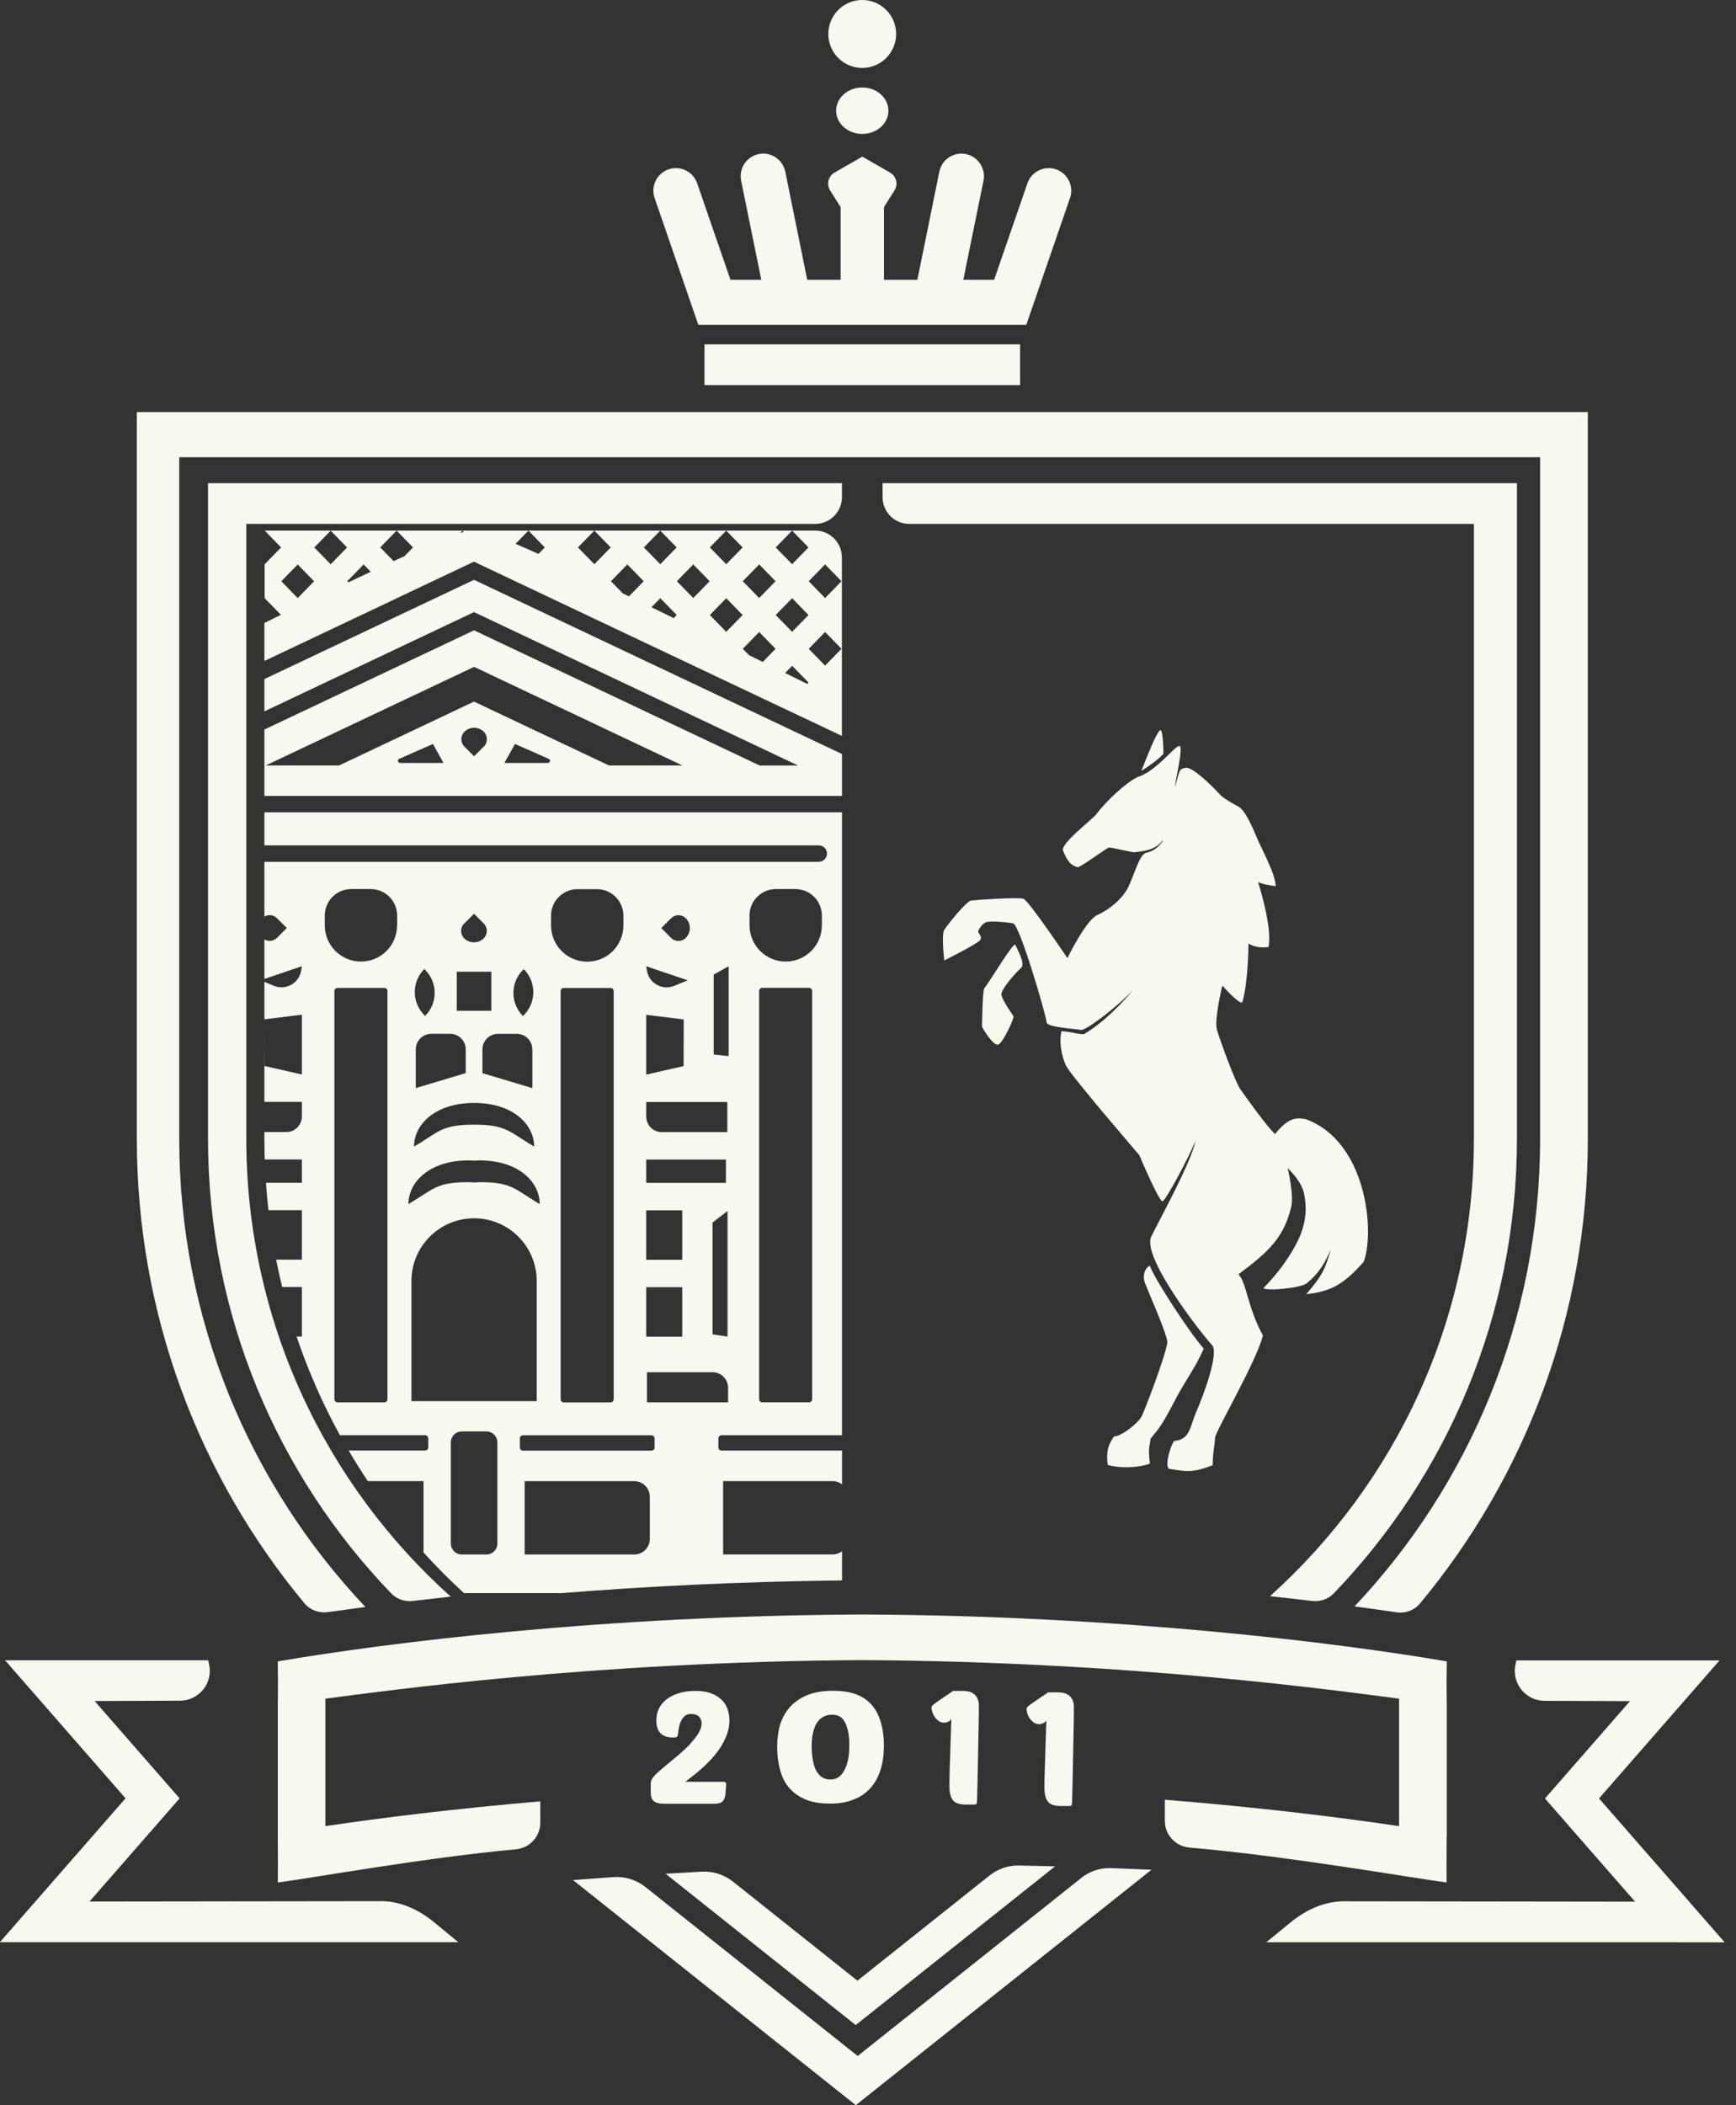 <?xml version="1.0" encoding="UTF-8"?> <svg xmlns="http://www.w3.org/2000/svg" width="80" height="97" viewBox="0 0 80 97" fill="none"><rect x="0" y="0" width="80" height="97" fill="#333333" stroke="none"/><path d="M54.117 64.575C54.634 63.572 55.044 63.114 55.473 62.139C54.847 61.45 53.173 58.89 52.989 58.32C52.768 58.417 52.651 58.733 52.743 59.057C52.81 59.293 53.831 61.544 53.792 61.873C53.717 62.453 52.741 65.035 52.592 65.296C52.443 65.557 51.7 66.184 51.342 66.184C51.136 66.46 50.938 66.831 51.054 67.503C51.551 67.642 52.341 67.662 52.992 67.441C52.892 66.687 52.992 66.629 53.022 66.291C53.287 65.935 53.439 65.893 54.117 64.577V64.575Z" fill="#F7F8F0"></path><path d="M58.217 59.353C58.381 59.5 59.941 59.349 60.219 59.132C60.865 58.58 61.044 58.187 61.34 57.55C61.062 58.388 61.066 58.625 60.197 59.632C61.337 59.503 61.911 59.192 62.845 58.139C63.359 56.759 62.992 52.607 60.18 51.569C59.77 51.492 59.39 51.46 58.756 52.256C58.361 51.878 57.405 50.544 57.157 50.186C56.908 49.828 56.22 47.922 56.081 47.452C55.944 46.982 56.329 45.409 56.329 45.409C56.329 45.409 57.075 46.268 57.248 46.188C57.529 45.248 57.534 43.471 57.534 43.471C57.534 43.471 57.85 43.718 58.456 43.636C58.65 42.725 57.974 40.638 57.974 40.638C57.974 40.638 58.125 40.747 58.786 40.832C58.781 40.267 58.103 39.038 57.964 38.702C57.73 38.138 57.385 37.322 57.055 37.157C56.724 36.991 56.327 36.73 56.227 36.62C55.855 36.207 54.946 35.321 54.643 35.379C54.34 35.433 54.367 35.461 54.151 36.249C54.114 36.14 54.568 34.371 54.347 34.371C54.126 34.371 53.269 35.558 52.414 35.807C51.863 36.083 50.998 36.884 50.474 37.573C49.923 38.098 49.061 38.747 48.971 39.148C49.17 39.685 49.379 39.906 49.689 39.961C50.181 39.702 50.902 39.133 51.103 39.051C51.364 39.075 51.572 39.148 52.24 39.272C52.606 39.23 53.217 39.192 53.547 38.762C53.726 38.528 53.418 39.175 52.839 39.287C52.514 39.349 52.315 40.193 52 40.862C51.796 41.292 51.277 41.837 50.556 42.168C50.032 42.417 49.188 44.146 49.188 44.146C49.188 44.146 47.409 41.496 47.16 41.411C46.912 41.329 44.974 41.466 44.753 41.494C44.532 41.521 43.651 42.626 43.514 42.847C43.377 43.068 43.514 44.255 43.514 44.255C43.514 44.255 44.947 43.536 45.141 43.345C45.335 43.151 45.022 43.001 45.086 42.874C45.183 42.68 45.345 42.516 45.454 42.489C45.692 42.429 46.38 42.489 46.686 42.544C46.989 42.598 48.229 46.85 48.229 47.099C48.229 47.347 49.607 47.402 49.801 47.457C49.995 47.512 51.346 46.519 52.228 45.608C51.339 46.656 50.541 47.308 49.95 47.653C49.62 47.653 49.545 47.569 48.922 47.512C48.793 47.952 48.917 48.663 49.123 49.099C49.339 49.554 52.504 53.226 52.504 53.226C52.504 53.226 53.433 55.433 53.579 55.351C53.753 55.254 54.759 53.378 55.095 52.562C54.884 53.584 53.408 56.244 53.053 56.978C52.596 57.916 55.383 61.478 55.85 61.973C56.18 62.324 55.512 64.167 55.115 65.085C54.827 65.755 54.851 66.322 54.109 66.396C53.915 66.645 53.661 67.603 53.883 67.68C54.655 67.802 54.948 67.877 55.885 67.513C55.885 66.891 55.992 66.533 55.992 66.257C55.992 65.981 57.87 62.804 58.2 61.535C57.482 60.237 57.447 59.082 57.07 58.719C58.476 57.669 59.161 57.025 59.502 55.612C59.636 55.052 59.34 53.828 59.34 53.828C59.34 53.828 59.966 54.385 60.093 54.992C60.205 55.522 60.242 56.216 59.854 57.072C59.504 57.846 58.841 58.734 58.22 59.353H58.217Z" fill="#F7F8F0"></path><path d="M47.05 44.6C47.271 44.406 46.879 43.749 46.792 43.538C46.717 43.356 45.602 45.252 45.358 45.538C45.276 45.635 45.254 47.292 45.254 47.292C45.281 47.401 45.771 48.19 45.992 48.133C46.213 48.078 46.71 46.973 46.71 46.834C46.71 46.834 46.185 46.088 46.148 45.839C46.111 45.59 46.831 44.791 47.052 44.6H47.05Z" fill="#F7F8F0"></path><path d="M53.442 33.66C53.239 33.882 52.935 34.683 52.598 35.516C53.358 35.053 53.616 34.727 53.616 34.727C53.616 34.727 53.606 33.481 53.442 33.66Z" fill="#F7F8F0"></path><path d="M77.842 87.621L73.688 82.867L77.603 78.384L79.24 76.508H69.878L69.836 76.709C69.657 77.563 70.305 78.366 71.177 78.369L75.114 78.384L72.441 81.444L71.197 82.869L72.441 84.295L75.35 87.623L61.924 87.606C61.022 87.611 60.182 87.999 59.484 88.569L58.352 89.494H76.99L79.464 89.497L79.471 89.489L77.839 87.621H77.842Z" fill="#F7F8F0"></path><path d="M66.671 84.645V78.632C66.671 78.632 66.654 77.677 66.671 76.552C61.643 75.694 51.702 74.443 39.736 74.391C27.77 74.443 17.829 75.692 12.801 76.552C12.818 77.674 12.801 78.632 12.801 78.632V84.645C12.808 85.267 12.808 86.387 12.803 86.74C14.261 86.551 19.669 85.583 23.776 85.21C24.412 85.153 24.898 84.62 24.898 83.981V83.001C20.956 83.339 17.585 83.757 14.994 84.143V78.269C17.709 77.921 27.266 76.562 39.733 76.493C52.201 76.562 61.758 77.921 64.473 78.269V84.143C61.691 83.727 58.007 83.275 53.679 82.926V83.899C53.679 84.541 54.171 85.076 54.809 85.13C59.368 85.523 65.104 86.536 66.664 86.74C66.661 86.387 66.659 85.27 66.666 84.645H66.671Z" fill="#F7F8F0"></path><path d="M17.55 87.6L4.124 87.617L7.032 84.289L8.277 82.863L7.032 81.438L4.36 78.378L8.297 78.363C9.169 78.36 9.817 77.557 9.638 76.704L9.596 76.502H0.234L1.871 78.378L5.785 82.861L1.632 87.615L0 89.483L0.007 89.491H21.122L19.99 88.56C19.292 87.988 18.452 87.6 17.55 87.597V87.6Z" fill="#F7F8F0"></path><path d="M39.734 3.13C40.597 3.13 41.297 2.429 41.297 1.565C41.297 0.701 40.597 0 39.734 0C38.871 0 38.172 0.701 38.172 1.565C38.172 2.429 38.871 3.13 39.734 3.13Z" fill="#F7F8F0"></path><path d="M39.736 6.171C40.401 6.171 40.941 5.692 40.941 5.101C40.941 4.51 40.401 4.031 39.736 4.031C39.071 4.031 38.531 4.51 38.531 5.101C38.531 5.692 39.071 6.171 39.736 6.171Z" fill="#F7F8F0"></path><path d="M47.009 15.867H32.465V17.743H47.009V15.867Z" fill="#F7F8F0"></path><path d="M32.176 14.953V14.968H47.299V14.953L49.309 9.124C49.495 8.582 49.209 7.99 48.665 7.803C48.124 7.617 47.532 7.903 47.346 8.448L45.813 12.891H44.392L45.322 8.326C45.436 7.763 45.073 7.214 44.512 7.099C43.95 6.985 43.401 7.348 43.287 7.91L42.276 12.891H40.736V9.545L41.22 8.776C41.397 8.495 41.307 8.119 41.022 7.955L39.745 7.221L39.737 7.226L39.73 7.221L38.453 7.955C38.167 8.119 38.078 8.495 38.254 8.776L38.739 9.545V12.891H37.199L36.188 7.91C36.073 7.348 35.524 6.985 34.963 7.099C34.401 7.214 34.039 7.763 34.153 8.326L35.082 12.891H33.661L32.129 8.448C31.942 7.905 31.351 7.617 30.809 7.803C30.268 7.99 29.98 8.582 30.166 9.124L32.176 14.953Z" fill="#F7F8F0"></path><path d="M15.101 74.282L16.84 74.046C11.521 68.419 8.26 60.826 8.26 52.467V21.066H70.973V52.469C70.973 60.814 67.722 68.396 62.421 74.019C63.104 74.111 63.75 74.2 64.356 74.29C64.766 74.35 65.178 74.198 65.441 73.879C70.268 68.075 73.172 60.612 73.172 52.467V18.986H6.305V52.469C6.305 60.61 9.206 68.068 14.025 73.87C14.286 74.183 14.694 74.337 15.098 74.282H15.101Z" fill="#F7F8F0"></path><path d="M38.799 22.264H9.586V52.468C9.586 60.605 12.8 67.987 18.027 73.418C18.285 73.686 18.655 73.813 19.023 73.768C19.584 73.701 20.168 73.634 20.769 73.567C14.989 68.38 11.35 60.849 11.35 52.465V24.14H37.567C38.248 24.14 38.799 23.587 38.799 22.905V22.266V22.264Z" fill="#F7F8F0"></path><path d="M61.464 73.418C66.688 67.987 69.905 60.603 69.905 52.468V22.264H40.672V22.91C40.672 23.59 41.221 24.14 41.899 24.14H67.922V52.468C67.922 60.842 64.293 68.362 58.525 73.547C59.196 73.619 59.842 73.694 60.463 73.768C60.833 73.813 61.206 73.686 61.464 73.418Z" fill="#F7F8F0"></path><path d="M32.349 86.241C31.777 86.271 31.218 86.303 30.672 86.336L39.433 93.309L48.622 85.995C48.073 85.98 47.517 85.967 46.953 85.957C46.463 85.948 45.984 86.112 45.601 86.418L39.513 91.264L33.777 86.699C33.372 86.378 32.865 86.216 32.349 86.241Z" fill="#F7F8F0"></path><path d="M49.821 86.536L39.525 94.733L29.742 86.947C29.328 86.618 28.806 86.454 28.277 86.491C27.628 86.536 27.005 86.583 26.406 86.628L39.438 97L53.063 86.153C52.46 86.126 51.841 86.101 51.21 86.076C50.706 86.056 50.214 86.22 49.819 86.534L49.821 86.536Z" fill="#F7F8F0"></path><path d="M33.246 66.131H38.801V37.43H12.184V38.952H37.733C37.941 38.952 38.11 39.121 38.11 39.33C38.11 39.539 37.941 39.709 37.733 39.709H12.184V42.234C12.367 42.127 12.606 42.149 12.765 42.308L13.212 42.756C13.212 42.756 13.212 42.761 13.212 42.764L12.765 43.211C12.608 43.368 12.367 43.393 12.184 43.286V45.107L13.912 44.52L13.878 44.724C13.781 45.306 13.167 45.647 12.623 45.423L12.184 45.241V46.968L13.912 46.754V49.51L12.189 49.117L12.184 47.159V50.772H13.912V51.441C13.912 51.839 13.592 52.16 13.195 52.16H12.184V52.513C12.184 52.817 12.191 53.12 12.198 53.424H13.912V54.498H12.256C12.285 54.921 12.323 55.342 12.37 55.76H13.912V58.041H12.725C12.81 58.464 12.902 58.887 13.003 59.302H13.912V61.584H13.667C14.201 63.166 14.871 64.686 15.664 66.129H19.591C19.671 66.129 19.735 66.194 19.735 66.273V66.691C19.735 66.771 19.671 66.835 19.591 66.835H16.066C16.347 67.316 16.643 67.783 16.951 68.246H19.517V71.535C20.108 72.187 20.731 72.811 21.38 73.406H25.888C29.744 73.097 34.108 72.871 38.803 72.823V71.478C38.684 71.567 38.535 71.624 38.373 71.624H33.323V68.246H38.373C38.535 68.246 38.684 68.301 38.803 68.393V66.838H33.249C33.169 66.838 33.105 66.773 33.105 66.694V66.276C33.105 66.196 33.169 66.131 33.249 66.131H33.246ZM37.427 64.469C37.427 64.549 37.362 64.614 37.283 64.614H35.127C35.047 64.614 34.983 64.549 34.983 64.469V45.662C34.983 45.582 35.047 45.517 35.127 45.517H37.283C37.362 45.517 37.427 45.582 37.427 45.662V64.469ZM34.538 42.189C34.538 41.512 35.085 40.965 35.76 40.965H36.652C37.328 40.965 37.874 41.512 37.874 42.189V42.637C37.874 43.56 37.127 44.306 36.207 44.306C35.286 44.306 34.541 43.557 34.541 42.637V42.189H34.538ZM32.889 44.906L33.579 44.522V48.662L32.889 48.59V44.908V44.906ZM33.529 61.586L32.837 61.484V56.332L33.527 55.797V61.589L33.529 61.586ZM30.479 42.758L30.926 42.311C31.113 42.124 31.418 42.124 31.604 42.311C31.853 42.559 31.853 42.965 31.604 43.216C31.418 43.403 31.113 43.403 30.926 43.216L30.479 42.769C30.479 42.769 30.479 42.764 30.479 42.761V42.758ZM31.689 45.172L31.068 45.425C30.521 45.649 29.91 45.309 29.813 44.726L29.779 44.522L31.689 45.169V45.172ZM29.779 46.759L31.508 46.973L31.503 49.122L29.779 49.515V46.759ZM29.779 50.777H33.517V52.165H30.496C30.099 52.165 29.779 51.844 29.779 51.446V50.777ZM29.779 53.429H33.453V54.503H29.779V53.429ZM29.779 55.767H31.44V58.048H29.779V55.767ZM29.779 59.31H31.44V61.591H29.779V59.31ZM25.392 42.194C25.392 41.517 25.938 40.97 26.614 40.97H27.506C28.181 40.97 28.728 41.517 28.728 42.194V42.642C28.728 43.565 27.98 44.311 27.061 44.311C26.139 44.311 25.394 43.562 25.394 42.642V42.194H25.392ZM28.281 45.667V64.475C28.281 64.554 28.216 64.619 28.137 64.619H25.98C25.901 64.619 25.836 64.554 25.836 64.475V45.667C25.836 45.587 25.901 45.523 25.98 45.523H28.137C28.216 45.523 28.281 45.587 28.281 45.667ZM24.1 44.691L24.137 44.654C24.723 45.241 24.723 46.192 24.137 46.779L24.1 46.816C23.514 46.229 23.514 45.279 24.1 44.691ZM23.814 47.637C24.212 47.637 24.532 47.961 24.532 48.356V50.137L22.232 49.448V48.356C22.232 47.958 22.552 47.637 22.95 47.637H23.814ZM21.395 42.554L21.842 42.107C21.842 42.107 21.842 42.107 21.844 42.107C21.844 42.107 21.844 42.107 21.847 42.107L22.294 42.554C22.48 42.741 22.48 43.047 22.294 43.234C22.17 43.358 22.006 43.42 21.842 43.42C21.678 43.42 21.514 43.358 21.39 43.234C21.203 43.047 21.203 42.741 21.39 42.554H21.395ZM21.049 44.774H22.642V46.575H21.049V44.774ZM21.462 48.354V49.446L19.161 50.135V48.354C19.161 47.956 19.482 47.635 19.879 47.635H20.744C21.141 47.635 21.462 47.958 21.462 48.354ZM19.554 44.649L19.591 44.687C20.177 45.274 20.177 46.224 19.591 46.811L19.554 46.774C18.968 46.187 18.968 45.236 19.554 44.649ZM19.079 52.829C19.079 51.822 20.041 50.824 21.847 50.819C23.653 50.822 24.614 51.819 24.614 52.829C24.619 52.762 24.614 52.899 24.614 52.829C23.484 52.172 23.367 51.822 21.872 51.822C21.864 51.822 21.857 51.822 21.847 51.822C21.839 51.822 21.832 51.822 21.822 51.822C20.326 51.822 20.21 52.172 19.079 52.829C19.079 52.899 19.075 52.762 19.079 52.829ZM17.855 64.472C17.855 64.552 17.79 64.616 17.711 64.616H15.555C15.475 64.616 15.41 64.552 15.41 64.472V45.664C15.41 45.585 15.475 45.52 15.555 45.52H17.711C17.79 45.52 17.855 45.585 17.855 45.664V64.472ZM18.299 42.637C18.299 43.56 17.552 44.306 16.633 44.306C15.711 44.306 14.966 43.557 14.966 42.637V42.189C14.966 41.512 15.512 40.965 16.188 40.965H17.08C17.755 40.965 18.302 41.512 18.302 42.189V42.637H18.299ZM18.821 55.479C18.821 54.469 19.785 53.468 21.596 53.468C21.68 53.468 21.762 53.476 21.847 53.481C21.929 53.473 22.013 53.468 22.098 53.468C23.909 53.468 24.872 54.469 24.872 55.479C24.877 55.411 24.872 55.548 24.872 55.479C23.742 54.822 23.625 54.471 22.13 54.471C22.036 54.471 21.941 54.478 21.847 54.486C21.755 54.478 21.66 54.471 21.564 54.471C20.068 54.471 19.951 54.822 18.821 55.479C18.821 55.548 18.816 55.411 18.821 55.479ZM18.96 64.561V59.026C18.96 57.429 20.252 56.135 21.847 56.135C23.442 56.135 24.733 57.429 24.733 59.026V64.561H18.963H18.96ZM22.92 71.124C22.92 71.403 22.694 71.627 22.418 71.627H21.278C21 71.627 20.776 71.4 20.776 71.124V66.46C20.776 66.181 21.002 65.957 21.278 65.957H22.418C22.696 65.957 22.92 66.184 22.92 66.46V71.124ZM29.945 70.908C29.945 71.306 29.625 71.627 29.227 71.627H24.177V68.248H29.227C29.625 68.248 29.945 68.569 29.945 68.967V70.905V70.908ZM30.164 66.696C30.164 66.776 30.099 66.84 30.02 66.84H24.1C24.02 66.84 23.956 66.776 23.956 66.696V66.278C23.956 66.198 24.02 66.134 24.1 66.134H30.02C30.099 66.134 30.164 66.198 30.164 66.278V66.696ZM29.813 64.616V63.228H32.834C33.231 63.228 33.552 63.549 33.552 63.947V64.616H29.813Z" fill="#F7F8F0"></path><path d="M38.801 34.742L21.844 26.717L12.184 31.289V32.777L21.844 28.204L36.776 35.272H35.008L21.844 29.043L12.184 33.615V36.675H38.801V34.745V34.742ZM18.456 35.155C18.329 35.155 18.287 35.014 18.399 34.964L19.951 34.28L20.438 35.155H18.453H18.456ZM22.294 34.399L21.847 34.847L21.4 34.399C21.213 34.212 21.213 33.907 21.4 33.72C21.524 33.596 21.688 33.533 21.849 33.533C22.013 33.533 22.175 33.596 22.299 33.72C22.485 33.907 22.485 34.212 22.299 34.399H22.294ZM25.23 35.155H23.245L23.732 34.28L25.285 34.964C25.397 35.014 25.354 35.155 25.228 35.155H25.23ZM28.062 35.27L21.844 32.327L15.627 35.27H12.246L21.847 30.727L31.448 35.27H28.067H28.062Z" fill="#F7F8F0"></path><path d="M31.802 80.363C31.645 80.527 31.474 80.686 31.288 80.845C31.099 81.004 30.922 81.154 30.751 81.293C30.582 81.432 30.43 81.562 30.299 81.681C30.167 81.8 30.08 81.903 30.038 81.985C30.028 82.004 30.018 82.029 30.006 82.064C29.993 82.099 29.988 82.126 29.988 82.151V82.584C29.988 82.776 30.035 82.913 30.13 82.992C30.224 83.072 30.391 83.112 30.627 83.112H32.907C33.116 83.112 33.255 83.067 33.322 82.977C33.389 82.888 33.426 82.771 33.436 82.626L33.464 82.201C33.464 82.164 33.451 82.136 33.429 82.121C33.406 82.106 33.379 82.099 33.352 82.099H31.586C31.655 82.042 31.755 81.962 31.884 81.865C32.013 81.766 32.154 81.651 32.303 81.519C32.455 81.388 32.606 81.238 32.763 81.072C32.917 80.905 33.059 80.728 33.183 80.539C33.307 80.35 33.411 80.149 33.493 79.935C33.575 79.721 33.615 79.499 33.615 79.268C33.615 79.119 33.593 78.964 33.545 78.803C33.498 78.641 33.416 78.494 33.295 78.362C33.173 78.231 33.011 78.121 32.808 78.039C32.604 77.954 32.346 77.912 32.035 77.912C31.817 77.912 31.603 77.937 31.392 77.987C31.181 78.037 30.989 78.119 30.818 78.228C30.647 78.338 30.508 78.479 30.403 78.653C30.299 78.828 30.247 79.039 30.247 79.288C30.247 79.803 30.505 80.059 31.019 80.059C31.116 80.059 31.176 80.049 31.196 80.029C31.215 80.009 31.23 79.977 31.24 79.927C31.25 79.83 31.265 79.726 31.285 79.614C31.305 79.502 31.337 79.397 31.382 79.303C31.427 79.208 31.484 79.131 31.556 79.069C31.628 79.007 31.72 78.974 31.831 78.974C32.008 78.974 32.135 79.017 32.214 79.101C32.294 79.186 32.333 79.288 32.333 79.407C32.333 79.556 32.281 79.711 32.179 79.873C32.077 80.034 31.948 80.196 31.794 80.36L31.802 80.363Z" fill="#F7F8F0"></path><path d="M36.401 82.415C36.584 82.619 36.818 82.783 37.104 82.908C37.389 83.032 37.745 83.097 38.167 83.104C38.562 83.112 38.9 83.067 39.18 82.975C39.461 82.883 39.7 82.758 39.893 82.599C40.087 82.44 40.241 82.258 40.358 82.052C40.475 81.845 40.562 81.629 40.619 81.405C40.676 81.181 40.711 80.957 40.723 80.733C40.735 80.509 40.735 80.305 40.723 80.114C40.698 79.773 40.636 79.467 40.539 79.196C40.442 78.927 40.306 78.696 40.124 78.507C39.945 78.315 39.719 78.171 39.451 78.069C39.18 77.967 38.857 77.912 38.48 77.907C37.938 77.897 37.489 77.974 37.131 78.136C36.776 78.298 36.495 78.514 36.294 78.788C36.09 79.059 35.956 79.372 35.886 79.723C35.817 80.076 35.797 80.437 35.824 80.808C35.847 81.121 35.904 81.417 35.991 81.694C36.08 81.97 36.214 82.211 36.398 82.415H36.401ZM37.429 80.034C37.449 79.905 37.476 79.778 37.516 79.656C37.556 79.534 37.613 79.422 37.687 79.325C37.762 79.226 37.856 79.148 37.971 79.091C38.082 79.034 38.219 79.007 38.38 79.009C38.621 79.014 38.8 79.116 38.917 79.32C39.034 79.524 39.106 79.798 39.131 80.146C39.141 80.293 39.141 80.472 39.131 80.683C39.121 80.895 39.086 81.099 39.026 81.293C38.967 81.49 38.875 81.656 38.751 81.793C38.626 81.93 38.46 81.997 38.249 81.995C38.008 81.99 37.817 81.888 37.675 81.686C37.531 81.484 37.444 81.169 37.414 80.736C37.407 80.641 37.404 80.532 37.404 80.412C37.404 80.29 37.414 80.166 37.431 80.037L37.429 80.034Z" fill="#F7F8F0"></path><path d="M43.775 81.191C43.768 81.477 43.76 81.726 43.755 81.94C43.751 82.154 43.751 82.313 43.755 82.415C43.768 82.671 43.828 82.858 43.937 82.975C44.046 83.092 44.242 83.151 44.523 83.149H44.911C44.953 83.149 44.98 83.139 44.995 83.121C45.008 83.104 45.017 83.077 45.02 83.037C45.022 83.012 45.027 82.933 45.03 82.801C45.032 82.669 45.037 82.502 45.042 82.303C45.047 82.104 45.052 81.878 45.057 81.629C45.062 81.378 45.067 81.121 45.072 80.86C45.077 80.599 45.082 80.34 45.087 80.082C45.092 79.823 45.097 79.589 45.102 79.377C45.107 79.166 45.109 78.984 45.109 78.835C45.109 78.686 45.109 78.584 45.107 78.529C45.099 78.347 45.035 78.198 44.918 78.084C44.799 77.969 44.612 77.912 44.352 77.912H43.929C43.929 77.912 43.872 77.944 43.788 78.004C43.703 78.064 43.621 78.119 43.544 78.168C43.398 78.268 43.283 78.345 43.202 78.402C43.12 78.459 43.057 78.504 43.018 78.539C42.978 78.574 42.951 78.601 42.941 78.621C42.931 78.641 42.926 78.663 42.926 78.688C42.928 78.753 42.943 78.825 42.971 78.905C42.998 78.987 43.038 79.061 43.087 79.129C43.137 79.198 43.197 79.255 43.269 79.305C43.338 79.355 43.42 79.377 43.51 79.377C43.567 79.377 43.624 79.365 43.681 79.34C43.738 79.315 43.793 79.273 43.84 79.213C43.828 79.567 43.818 79.915 43.805 80.253C43.795 80.591 43.785 80.905 43.778 81.191H43.775Z" fill="#F7F8F0"></path><path d="M48.154 81.257C48.147 81.543 48.139 81.792 48.134 82.006C48.129 82.22 48.129 82.379 48.134 82.481C48.147 82.738 48.206 82.924 48.316 83.041C48.425 83.158 48.621 83.218 48.902 83.215H49.289C49.332 83.215 49.359 83.205 49.374 83.188C49.386 83.171 49.396 83.143 49.399 83.103C49.401 83.079 49.406 82.999 49.409 82.867C49.411 82.735 49.416 82.569 49.421 82.37C49.426 82.17 49.431 81.944 49.436 81.695C49.441 81.444 49.446 81.188 49.451 80.927C49.456 80.665 49.461 80.407 49.466 80.148C49.471 79.889 49.476 79.655 49.481 79.444C49.486 79.232 49.488 79.051 49.488 78.901C49.488 78.752 49.488 78.65 49.486 78.596C49.478 78.414 49.414 78.265 49.297 78.15C49.178 78.036 48.991 77.978 48.731 77.978H48.308C48.308 77.978 48.251 78.011 48.167 78.071C48.082 78.13 48 78.185 47.923 78.235C47.777 78.334 47.662 78.411 47.58 78.469C47.498 78.526 47.436 78.571 47.397 78.605C47.357 78.64 47.33 78.668 47.32 78.688C47.31 78.707 47.305 78.73 47.305 78.755C47.307 78.819 47.322 78.891 47.349 78.971C47.377 79.053 47.414 79.128 47.466 79.195C47.516 79.265 47.575 79.322 47.648 79.372C47.717 79.421 47.799 79.444 47.889 79.444C47.946 79.444 48.003 79.431 48.06 79.406C48.117 79.382 48.172 79.339 48.219 79.28C48.206 79.633 48.197 79.981 48.184 80.32C48.174 80.658 48.164 80.971 48.157 81.257H48.154Z" fill="#F7F8F0"></path><path d="M21.623 24.447H12.196L12.954 25.224L12.198 25.997L12.194 25.992V27.569L12.198 27.564L12.946 28.331C12.693 28.455 12.44 28.579 12.184 28.704V30.455L12.196 30.45L13.09 30.027L14.124 29.537L15.169 29.042L15.43 28.918L18.267 27.574L18.28 27.567L19.325 27.072L20.359 26.582L21.842 25.88L22.602 26.241L23.454 26.644L26.758 28.209L27.791 28.699L28.837 29.194L29.095 29.316L31.932 30.659L31.947 30.667L32.993 31.162L34.026 31.652L37.576 33.331L38.185 33.62L38.796 33.908V25.681C38.796 25 38.244 24.447 37.564 24.447H21.623ZM13.719 27.557L12.964 26.783L13.719 26.01L14.474 26.783L13.719 27.557ZM15.239 26L14.484 25.226L15.239 24.452L15.994 25.226L15.239 26ZM16.051 26.833L16.002 26.783L16.757 26.01L17.085 26.345C16.752 26.502 16.407 26.666 16.051 26.833ZM18.64 25.627C18.476 25.701 18.309 25.776 18.138 25.855L17.522 25.224L18.277 24.45L19.032 25.224L18.64 25.627ZM21.206 24.562L21.315 24.45L21.372 24.509C21.32 24.524 21.265 24.542 21.206 24.562ZM24.815 25.522C24.433 25.35 24.078 25.196 23.757 25.059L24.351 24.45L25.106 25.224L24.815 25.522ZM27.389 25.997L26.634 25.224L27.389 24.45L28.144 25.224L27.389 25.997ZM28.984 27.477C28.889 27.433 28.795 27.385 28.7 27.341L28.154 26.781L28.909 26.007L29.664 26.781L28.984 27.477ZM31.045 28.48C30.703 28.311 30.36 28.144 30.022 27.98L30.429 27.564L31.184 28.338L31.048 28.48H31.045ZM30.427 25.997L29.672 25.224L30.427 24.45L31.182 25.224L30.427 25.997ZM31.947 27.555L31.192 26.781L31.947 26.007L32.702 26.781L31.947 27.555ZM33.467 29.112L32.712 28.338L33.467 27.564L34.223 28.338L33.467 29.112ZM33.467 25.997L32.712 25.224L33.467 24.45L34.223 25.224L33.467 25.997ZM35.152 30.5C34.941 30.396 34.727 30.289 34.511 30.184L34.23 29.895L34.985 29.122L35.74 29.895L35.152 30.5ZM34.985 27.555L34.23 26.781L34.985 26.007L35.74 26.781L34.985 27.555ZM37.201 31.513C36.868 31.348 36.528 31.179 36.182 31.01L36.505 30.679L37.261 31.453L37.203 31.513H37.201ZM36.503 29.112L35.748 28.338L36.503 27.564L37.258 28.338L36.503 29.112ZM36.503 25.997L35.748 25.224L36.503 24.45L37.258 25.224L36.503 25.997ZM38.023 30.669L37.268 29.895L38.023 29.122L38.778 29.895L38.023 30.669ZM38.023 27.555L37.268 26.781L38.023 26.007L38.778 26.781L38.023 27.555Z" fill="#F7F8F0"></path></svg> 